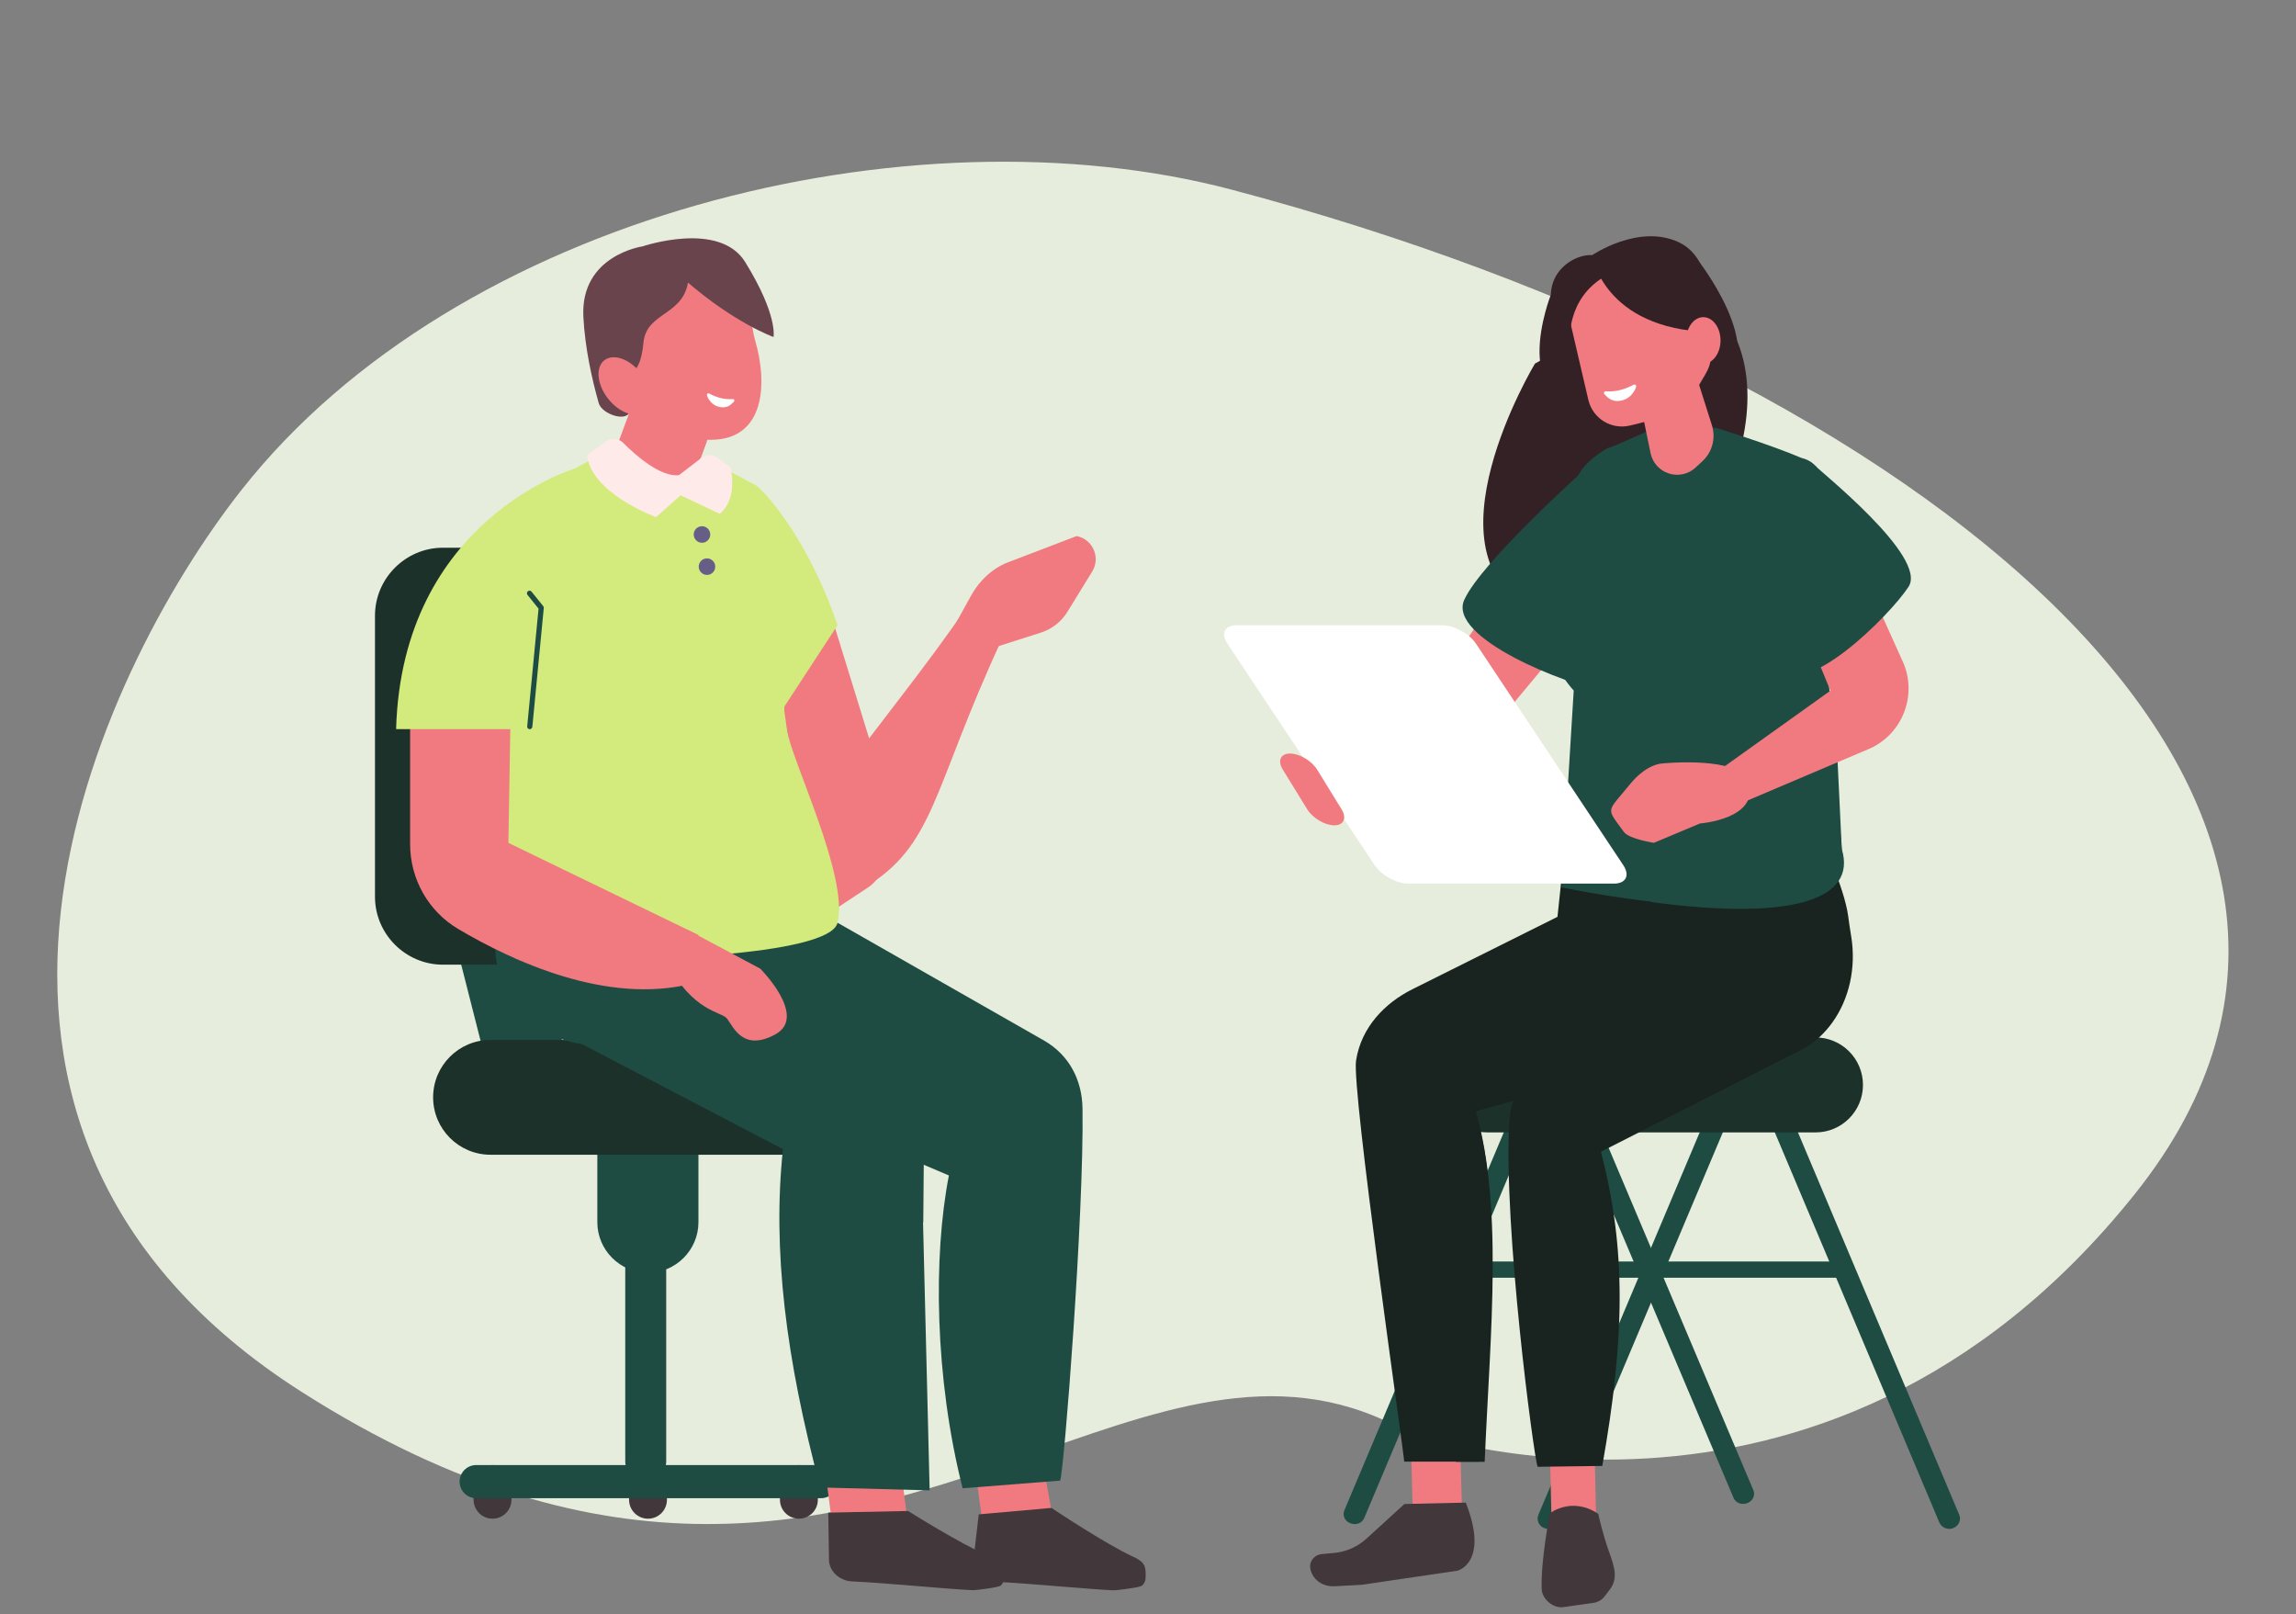 <?xml version="1.0" encoding="UTF-8"?><svg id="Calque_1" xmlns="http://www.w3.org/2000/svg" viewBox="0 0 500 351.43"><rect x="0" y="0" width="500" height="351.43" fill="#808080" stroke="none"/><path d="M52.63,106.62c-31.8,40.4-77.59,138.75,13.12,196.46,67.33,42.85,115.14,28.83,155.35,14.82,30.38-10.59,56.44-21.18,83.3-7.24,0,0,91.9,35.17,160.56-50.77,68.66-85.95-46.43-178.87-196.71-218.59-69.93-18.49-168.64,5.63-215.62,65.33" style="fill:#e6eddd;"/><path d="M136.71,106.06l12.55,2.56,8.81-23.73-17.83-3.63-6.93,18.68c-.98,2.65.63,5.56,3.41,6.12h0Z" style="fill:#f07a7f;"/><path d="M135.48,82.52c2.87,9.68,11.32,13.4,19.65,13.23,11.37-.23,12.13-12.13,9.27-21.8-.73-2.46-1.45-10.28-2.84-12.19-4.06-5.57-10.86-2.81-16.81-1.05-7.99,2.37-12.13,12.13-9.27,21.8h0Z" style="fill:#f07a7f;"/><path d="M144.7,92.75l7.57,7.79,1.63-4.4s-4.83-.58-9.2-3.39h0Z" style="fill:#f07a7f;"/><path d="M136.84,81.3s2.64.36,3.28-6.66c.63-7.02,9.41-5.76,9.84-14.44.44-8.68-9.98-6.57-9.98-6.57,0,0-13.61,1.9-12.94,15.32.35,6.88,1.91,13.76,3.35,18.83.69,2.41,6.13,4.21,6.77,1.79l-.32-8.26h0Z" style="fill:#69444d;"/><path d="M132.43,86.81c2.42,3.08,5.97,4.33,7.93,2.79,1.97-1.54,1.6-5.29-.81-8.37-2.42-3.08-5.97-4.33-7.94-2.79-1.97,1.54-1.6,5.29.82,8.38h0Z" style="fill:#f07a7f;"/><path d="M137.09,83.58h.02s-.02,0-.02,0h.02s-.02,0-.02,0c0-.04-.19-.69-.61-1.27-.22-.29-.48-.57-.82-.77-.34-.2-.73-.33-1.26-.33-.49,0-1.09.12-1.83.45-.31.14-.68,0-.82-.31-.14-.31,0-.68.31-.82.87-.39,1.65-.56,2.34-.56.77,0,1.43.21,1.94.54.78.49,1.26,1.18,1.55,1.75.29.56.4,1.01.41,1.04.08.33-.13.67-.46.75-.34.08-.67-.13-.75-.46h0Z" style="fill:#f07a7f;"/><path d="M154.4,85.66c-.23-.12-.5.07-.45.33.15.77,1.02,2.14,2.43,2.54,1.96.56,2.83-.45,3.46-1.11.2-.21.03-.55-.25-.53-2.12.14-3.76-.47-5.19-1.23h0Z" style="fill:#fff;"/><path d="M168.44,73.37s-8.5-3.02-19.14-12.29c-6.57-5.73-9.32-7.45-9.32-7.45,0,0,16.66-5.67,22.29,3.41,7.18,11.6,6.18,16.34,6.18,16.34h0Z" style="fill:#69444d;"/><path d="M181.94,170.66c11.29-15.62,18.13-23.29,29.11-39.23l10.07,1.6c-17.25,35.28-16.63,48.89-30.29,58.55-28.44-5.66-5.28,5.38-8.89-20.92h0Z" style="fill:#f07a7f;"/><path d="M214.55,141.6l12.1-3.86c2.42-.77,4.49-2.38,5.81-4.55l5.39-8.76c1.88-3.05.12-7.04-3.39-7.72h0l-14.93,5.71c-3.29,1.26-6.19,3.87-8.09,7.31l-3.16,5.73,6.27,6.13h0Z" style="fill:#f07a7f;"/><path d="M181.87,136.79l10.47,33.91c1.62.58,4.15,17.9-3.48,22.63l-11.76,7.76-2.1-8.77-.94-17.13-5.61-32.89,13.41-5.5h0Z" style="fill:#f07a7f; fill-rule:evenodd;"/><path d="M164.88,105.82s10.1,8.8,17.51,30.3l-14.79,22.62-2.71-52.93h0Z" style="fill:#d3ea7c; fill-rule:evenodd;"/><path d="M357.53,115.88l-13.66-12.51-34.32,50.4-16.95,3.87,10.6,16.21s-8.88-2.97,5.84-4.07c4.58-.34,8.81-2.53,11.74-6.05,6.64-7.98,18.13-21.8,18.13-21.8l12.36-19.08,6.25-6.97h0Z" style="fill:#f07a7f; fill-rule:evenodd;"/><path d="M334.25,79.19s-25.28,42,0,53.77c25.29,11.78,54.36-32.74,44.23-58.28-7.03-17.72-44.23,4.5-44.23,4.5h0Z" style="fill:#332125; fill-rule:evenodd;"/><path d="M358.43,117.22c-.38,1.22-1.48,34.34-9.29,33.13-7.82-1.21-34.09-11.49-30.25-19.8,3.82-8.31,26.26-28.35,26.26-28.35l13.27,15.02h0Z" style="fill:#1e4c43; fill-rule:evenodd;"/><path d="M337.72,64.19s-10.05,25.46,10.5,23.7c20.55-1.76-10.5-23.7-10.5-23.7h0Z" style="fill:#332125; fill-rule:evenodd;"/><path d="M380.51,327.26h0c1.2-.46,1.8-1.72,1.33-2.8l-40.27-95.23c-.46-1.08-1.79-1.59-2.99-1.13h0c-1.2.46-1.8,1.72-1.33,2.8l40.27,95.23c.46,1.09,1.79,1.59,2.99,1.13h0Z" style="fill:#1e4c43; fill-rule:evenodd;"/><path d="M425.36,332.7h0c1.2-.46,1.78-1.77,1.3-2.91l-42.38-100.46c-.48-1.14-1.85-1.7-3.05-1.23h0c-1.18.46-1.76,1.77-1.28,2.91l42.38,100.46c.48,1.14,1.84,1.7,3.03,1.24h0Z" style="fill:#1e4c43; fill-rule:evenodd;"/><path d="M356.95,278.19h-37.47c-.97,0-1.76-.8-1.76-1.77h0c0-.97.79-1.77,1.76-1.77h37.47c.97,0,1.76.8,1.76,1.77h0c0,.97-.79,1.77-1.76,1.77h0Z" style="fill:#1e4c43; fill-rule:evenodd;"/><path d="M336.3,332.7h0c-1.2-.46-1.76-1.77-1.28-2.91l42.38-100.46c.48-1.14,1.84-1.7,3.03-1.23h0c1.2.46,1.78,1.77,1.3,2.91l-42.38,100.46c-.49,1.14-1.85,1.7-3.05,1.24h0Z" style="fill:#1e4c43; fill-rule:evenodd;"/><path d="M401.52,278.19h-40.12c-.97,0-1.76-.8-1.76-1.77h0c0-.97.79-1.77,1.76-1.77h40.12c.97,0,1.78.8,1.78,1.77h0c0,.97-.8,1.77-1.78,1.77h0Z" style="fill:#1e4c43; fill-rule:evenodd;"/><path d="M294.19,331.69l-.2-.08c-1.14-.44-1.69-1.69-1.23-2.78l40.8-96.7c.46-1.09,1.76-1.62,2.9-1.18l.2.07c1.14.44,1.69,1.69,1.23,2.78l-40.8,96.7c-.46,1.09-1.76,1.62-2.9,1.18h0Z" style="fill:#1e4c43; fill-rule:evenodd;"/><path d="M395.36,246.55h-71.44c-5.7,0-10.34-4.63-10.34-10.34h0c0-5.71,4.64-10.34,10.34-10.34h71.44c5.71,0,10.34,4.63,10.34,10.34h0c0,5.71-4.63,10.34-10.34,10.34h0Z" style="fill:#1d312b; fill-rule:evenodd;"/><polygon points="347.62 331.7 337.9 331.92 337.53 316.01 347.25 315.78 347.62 331.7 347.62 331.7" style="fill:#f07a7f; fill-rule:evenodd;"/><path d="M337.53,329.46s-2.02,10.22-1.8,16.47c.04,1.06.62,2.17,1.57,2.95.94.79,2.13,1.17,3.18,1.02,2.27-.32,4.87-.69,6.48-.92,1-.14,1.84-.61,2.41-1.34.33-.44.74-.97,1.17-1.53,1.95-2.54,1-5.06-.26-8.61-1.3-3.67-2.23-7.91-2.23-7.91-5.77-3.85-10.51-.13-10.51-.13h0Z" style="fill:#42373b; fill-rule:evenodd;"/><polygon points="318.4 329.44 307.67 329.73 307.17 311.17 317.89 310.88 318.4 329.44 318.4 329.44" style="fill:#f07a7f; fill-rule:evenodd;"/><path d="M305.83,327.46l-8.24,7.52c-1.96,1.79-4.44,2.89-7.08,3.13l-2.69.25c-1.2.11-2.2.98-2.47,2.16h0c-.37,1.61,1.26,5.15,5.6,4.83l5.69-.32,20.77-3.06s6.95-1.74,1.79-14.82l-13.37.3h0Z" style="fill:#42373b; fill-rule:evenodd;"/><path d="M370.28,57.35s18,23.49.65,28.16l-13.4-18.13,12.74-10.03h0Z" style="fill:#332125; fill-rule:evenodd;"/><path d="M341.88,176.55s-4.11,30.69-3.4,36.44c1.33,10.78,2.33,17.1,2.33,17.1l43.23.49c12.35.14,21.43-12.64,19.08-26.84-.01-.07-.02-.14-.04-.2-.22-1.36-.42-2.72-.6-4.08-.85-6.38-6.08-17.33-6.08-17.33-13.25,9.86-34.84,5.31-56.28-1.82l1.76-3.76h0Z" style="fill:#192420; fill-rule:evenodd;"/><path d="M305.8,318.24c-.19-2.8-11.49-80.97-10.49-87.35,1.12-7.21,6.25-12.52,12.28-15.52l48.06-23.98,34.53,31.45-68.96,19.16c6.59,21.12,1.9,47.79.8,76.23h-16.22Z" style="fill:#192420; fill-rule:evenodd;"/><path d="M317.01,318.24c-.05-.76,3.01-6.87,1.31-15.4-2.16-10.85-4.12-25.97-3.49-36.58,1.25-20.84-4.89-30.3-4.39-33.18,1.2-7.1,19.9-4.39,26.3-6.83l46.26-16.12-5.39,16.71-56.92,12.72c6.98,21.7,3.81,50.4,2.63,78.7h-6.3Z" style="fill:#192420; fill-rule:evenodd;"/><path d="M334.84,319.35c-.85-2.3-7.49-52.42-6.16-75.08.37-6.26,3.81-11.98,9.61-15.95l46.16-31.65,6.99,32.32-42.81,21.77c5.56,21.12,5.22,40.71.3,68.4l-14.1.19h0Z" style="fill:#192420; fill-rule:evenodd;"/><path d="M396.44,131.29c-1.54-15.74,4.79-29.38-4.16-31.6-6.9-2.94-18.42-6.49-18.42-6.49l-4.76-.4s-.7-.12-1.79-.31c-5.74-1-10.72,2.88-17.47,5.2-11.77,7.21-4.38,12.13-12.13,27.5-6.54,12.98,5,25.15,5,25.15l-2.63,42.86s65.61,13.88,61.01-8.28l-4.65-53.63h0Z" style="fill:#1e4c43; fill-rule:evenodd;"/><path d="M355.87,81.32s1.95,9.48,3.57,17.33c.43,2.09,1.95,3.79,3.99,4.44,2.04.65,4.26.16,5.82-1.3.52-.47,1.01-.94,1.49-1.38,2.15-1.99,2.95-5.04,2.06-7.83-2.26-7.15-6.39-20.18-6.39-20.18l-10.54,8.92h0Z" style="fill:#f07a7f; fill-rule:evenodd;"/><path d="M369.86,60.15c-.94-4.04-4.98-6.55-9.02-5.61-4.31,1-9.75,2.27-14.05,3.27-4.05.94-6.55,4.98-5.61,9.01,1.38,5.94,3.33,14.29,4.71,20.23.94,4.04,4.97,6.55,9.02,5.61,4.31-1,12.29-2.97,14.35-7.39,1.76-3.76,4.01-5.32,3.07-9.35-1.38-5.94-1.09-9.83-2.47-15.77h0Z" style="fill:#f07a7f; fill-rule:evenodd;"/><path d="M346.72,55.56s2.31,16.08,25.82,16.76c0,0,1.81-15.45-6.93-19.57-8.76-4.13-18.89,2.81-18.89,2.81h0Z" style="fill:#332125; fill-rule:evenodd;"/><path d="M341.85,74.68s-.94-9.75,7.88-14.63c0,0,1.68-4.13-3.01-4.5-4.69-.38-14.62,6-4.87,19.13h0Z" style="fill:#332125; fill-rule:evenodd;"/><path d="M374.68,74.12c0,2.8-1.68,5.06-3.75,5.06s-3.74-2.27-3.74-5.06,1.67-5.07,3.74-5.07,3.75,2.27,3.75,5.07h0Z" style="fill:#f07a7f; fill-rule:evenodd;"/><path d="M359.49,196.38s26.55-24.21,23.77-70.09c0,0,10.91,11.78,13.18,4.99l1.96,19.01,1.31,5.88,1.38,28.74c3.29,10.77-10.38,15.68-41.6,11.47h0Z" style="fill:#1e4c43; fill-rule:evenodd;"/><path d="M141.1,277.11h0c-6.06,0-11.02-4.96-11.02-11.01v-14.56c0-6.05,4.96-11.01,11.02-11.01h0c6.06,0,11,4.95,11,11.01v14.56c0,6.05-4.95,11.01-11,11.01h0Z" style="fill:#1e4c43; fill-rule:evenodd;"/><path d="M140.61,322.58h0c-2.47,0-4.45-2-4.45-4.46v-82.02c0-2.46,1.99-4.46,4.45-4.46h0c2.47,0,4.47,2,4.47,4.46v82.02c0,2.46-2,4.46-4.47,4.46h0Z" style="fill:#1e4c43;"/><path d="M107.26,330.65h0c-2.28,0-4.13-1.85-4.13-4.12v-3.43c0-2.28,1.85-4.12,4.13-4.12h0c2.27,0,4.12,1.85,4.12,4.12v3.43c0,2.28-1.85,4.12-4.12,4.12h0Z" style="fill:#42373b;"/><path d="M173.97,330.65h0c-2.27,0-4.12-1.85-4.12-4.12v-3.43c0-2.28,1.85-4.12,4.12-4.12h0c2.28,0,4.13,1.85,4.13,4.12v3.43c0,2.28-1.85,4.12-4.13,4.12h0Z" style="fill:#42373b;"/><path d="M141.12,330.65h0c-2.28,0-4.13-1.85-4.13-4.12v-3.43c0-2.28,1.85-4.12,4.13-4.12h0c2.27,0,4.12,1.85,4.12,4.12v3.43c0,2.28-1.85,4.12-4.12,4.12h0Z" style="fill:#42373b;"/><path d="M178.77,326.19h-75.07c-2,0-3.61-1.62-3.61-3.61h0c0-1.99,1.62-3.61,3.61-3.61h75.07c2,0,3.61,1.62,3.61,3.61h0c0,1.99-1.62,3.61-3.61,3.61h0Z" style="fill:#1e4c43;"/><path d="M123.48,230.4l-17.42-63.17-14.88,6.39,16.07,63.19c1.34,4.87,14.78,6.69,19.82,6.69h35.62v-8.59h-33.3c-2.76,0-5.19-1.85-5.92-4.51h0Z" style="fill:#1e4c43;"/><path d="M106.82,251.41h74.51c6.9,0,12.5-5.59,12.5-12.5h0c0-6.9-5.6-12.5-12.5-12.5h-74.51c-6.9,0-12.5,5.59-12.5,12.5h0c0,6.9,5.6,12.5,12.5,12.5h0Z" style="fill:#1d312b;"/><path d="M136.73,210.03h-40.27c-8.14,0-14.8-6.66-14.8-14.8v-61.18c0-8.14,6.66-14.8,14.8-14.8h40.27c8.14,0,14.8,6.66,14.8,14.8v61.18c0,8.14-6.66,14.8-14.8,14.8h0Z" style="fill:#1d312b;"/><polygon points="214.33 334.14 229.73 333.13 226.84 316.95 212.07 317.92 214.33 334.14 214.33 334.14" style="fill:#f07a7f; fill-rule:evenodd;"/><polygon points="181.14 331.2 197.51 330.09 195.45 314.23 179.08 315.34 181.14 331.2 181.14 331.2" style="fill:#f07a7f; fill-rule:evenodd;"/><path d="M249.46,343.73c-.04.58-.32,1.13-.81,1.52-.48.39-5.6,1.03-6.24.99-6.17-.29-17.91-1.49-26.08-1.88-1.28-.06-2.45-.58-3.28-1.44-.83-.86-1.21-1.98-1.09-3.11.51-4.25,1.18-10.1,1.18-10.1l15.83-1.41s11.81,7.9,17.9,10.68c2.55,1.17,2.73,2.17,2.59,4.74h0Z" style="fill:#42373b; fill-rule:evenodd;"/><path d="M174.65,177.5s9.65,27.7,8.98,33.1c-1.25,10.12-6.77,17.29-6.77,17.29l-47.31-.37c-13.51-.11-23.7-12.31-21.42-25.62.01-.07.02-.13.04-.19.22-1.27.41-2.55.58-3.83.81-5.99,3.24-23.96,3.24-23.96,14.71,9.53,41.34,13.45,64.67,7.16l-2.01-3.58h0Z" style="fill:#1e4c43; fill-rule:evenodd;"/><path d="M230.87,322.38c.88-2.54,5.19-57.78,4.87-81.01-.09-6.42-3.05-11.7-8.24-14.74l-45.12-25.74-38.21,28.49,62.47,26.54c-3.43,17.53-3.12,44.04,2.99,68.11l21.23-1.67h0Z" style="fill:#1e4c43; fill-rule:evenodd;"/><path d="M218.55,343.65c.05.59-.17,1.15-.6,1.55-.43.4-5.47,1.05-6.12,1.02-6.21-.3-18.11-1.53-26.34-1.92-1.27-.06-2.53-.59-3.47-1.47-.94-.88-1.47-2.03-1.49-3.18-.06-4.34-.16-10.32-.16-10.32l17.38-.36s11.1,7,17.58,9.84c2.7,1.19,3.01,2.22,3.22,4.85h0Z" style="fill:#42373b; fill-rule:evenodd;"/><path d="M152.55,99.75c-5.88,8.88-16.19,1.27-18.49-1.87-.36-.5-7.87,3.5-8.67,4.05-12.37,8.54-13.99,45.19-16.2,58.4-1.02,6.14-6.79,26.81-3.71,32.18,1.01,1.77,10.67.41,12.57.76,8.07,1.44,44.24,4.25,49.21-1.3,4.93-5.5,1.23-15.75,2.18-22.26,5.01-34.21-4.56-63.9-4.56-63.9l-9.86-5.26-2.47-.8Z" style="fill:#d3ea7c; fill-rule:evenodd;"/><path d="M156.08,99.57l2.95,2.08s1.91,6.63-2.27,10.23l-8.54-4.04-5.36,4.76s-14.25-5.24-15-13.54l4.21-2.97c1.1-.77,2.66-.65,3.59.28,2.67,2.68,8.14,7.55,12.19,7.08l5-3.82c.93-.71,2.29-.74,3.25-.06h0Z" style="fill:#ffeaea;"/><path d="M151.07,116.37c0,.99.81,1.8,1.8,1.8s1.8-.8,1.8-1.8-.81-1.8-1.8-1.8-1.8.8-1.8,1.8h0Z" style="fill:#665e87;"/><path d="M152.16,123.37c0,.99.81,1.8,1.8,1.8s1.8-.8,1.8-1.8-.81-1.8-1.8-1.8-1.8.8-1.8,1.8h0Z" style="fill:#665e87;"/><path d="M168.41,148.83c-7.02,18.71-59.3-1.37-53.36-10.36,8.29-12.54-3.65,8.65-5.86,21.87-1.02,6.14-6.79,26.81-3.71,32.18,1.01,1.77,5.14,16.13,7.07,16.2,25.6.92,68.06-.58,69.84-7.81,2.49-10.18-10.2-35.63-11.04-42.16-2.18-16.92-2.94-9.91-2.94-9.91h0Z" style="fill:#d3ea7c; fill-rule:evenodd;"/><path d="M119.63,223.63l5.39-7.75,36.28-2.45,26.81,11.97c8.08,3.61,13.2,11.29,13.13,19.7l-.18,21.06-.05-.03,1.44,58.35-23.81-.63c-7.53-28.06-10.47-51.92-8.13-73.66l-50.88-26.59h0Z" style="fill:#1e4c43; fill-rule:evenodd;"/><path d="M149.71,202.45l15.85,8.44s10.42,10.41,3.29,14.31c-7.13,3.9-9.24-1.8-10.51-3.42-1.27-1.63-7.37-1.28-13.26-12.48l4.63-6.85h0Z" style="fill:#f07a7f; fill-rule:evenodd;"/><path d="M351.49,192.38h-44.76c-2.58,0-5.88-1.8-7.35-3.99l-32.1-48.27c-1.47-2.2-.56-3.99,2.02-3.99h44.77c2.58,0,5.88,1.8,7.34,3.99l32.11,48.27c1.46,2.2.54,3.99-2.04,3.99h0Z" style="fill:#fff; fill-rule:evenodd;"/><path d="M290.56,179.69h0c-2.06,0-4.72-1.59-5.91-3.53l-5.29-8.59c-1.2-1.94-.49-3.52,1.57-3.51h0c2.06,0,4.73,1.59,5.92,3.53l5.29,8.59c1.2,1.94.48,3.52-1.58,3.51h0Z" style="fill:#f07a7f; fill-rule:evenodd;"/><path d="M397.01,105.48l17.6,39.11c2.8,7.06-.37,15.09-7.25,18.31l-29,12.32-3.6-7.8,23.85-17.04-11.63-28.28s2.75-13.13,10.04-16.62h0Z" style="fill:#f07a7f; fill-rule:evenodd;"/><path d="M361.98,166.23s-3.36-.04-7.16,4.68c-4.95,6.14-5.17,4.73-1.18,10.23,1.12,1.54,6.53,2.36,6.53,2.36l10.05-4.22s13.05-.94,10.54-9.05c-1.76-5.72-18.78-4.01-18.78-4.01h0Z" style="fill:#f07a7f; fill-rule:evenodd;"/><path d="M395.28,101.37c.74,1.01,24.62,19.86,20.34,26.39-4.27,6.53-23.23,25.14-27.68,17.14-4.45-8-9.46-39.42-9.46-39.42l16.8-4.11h0Z" style="fill:#1e4c43; fill-rule:evenodd;"/><path d="M89.31,152.83v30.96c0,7.56,3.94,14.59,10.44,18.45,12.03,7.13,32.51,16.56,50.95,11.91l1.41-10.58-41.4-20.06.68-40.34-22.07,9.67h0Z" style="fill:#f07a7f; fill-rule:evenodd;"/><path d="M125.39,101.94s-37.85,11.02-39.13,56.81h33.37l5.76-56.81h0Z" style="fill:#d3ea7c; fill-rule:evenodd;"/><path d="M355.77,83.75c.27-.14.59.08.53.39-.17.9-1.2,2.51-2.85,2.98-2.3.65-3.32-.52-4.07-1.3-.23-.24-.04-.64.29-.62,2.49.16,4.42-.55,6.1-1.45h0Z" style="fill:#fff;"/><path d="M115.93,158.24l2.49-25.87c.01-.15-.03-.29-.12-.4l-2.55-3.16c-.2-.24-.55-.28-.79-.08-.24.19-.28.55-.09.79l2.41,2.99-2.47,25.64c-.03.31.19.58.5.61.3.03.58-.2.61-.5h0Z" style="fill:#1e4c43;"/></svg>